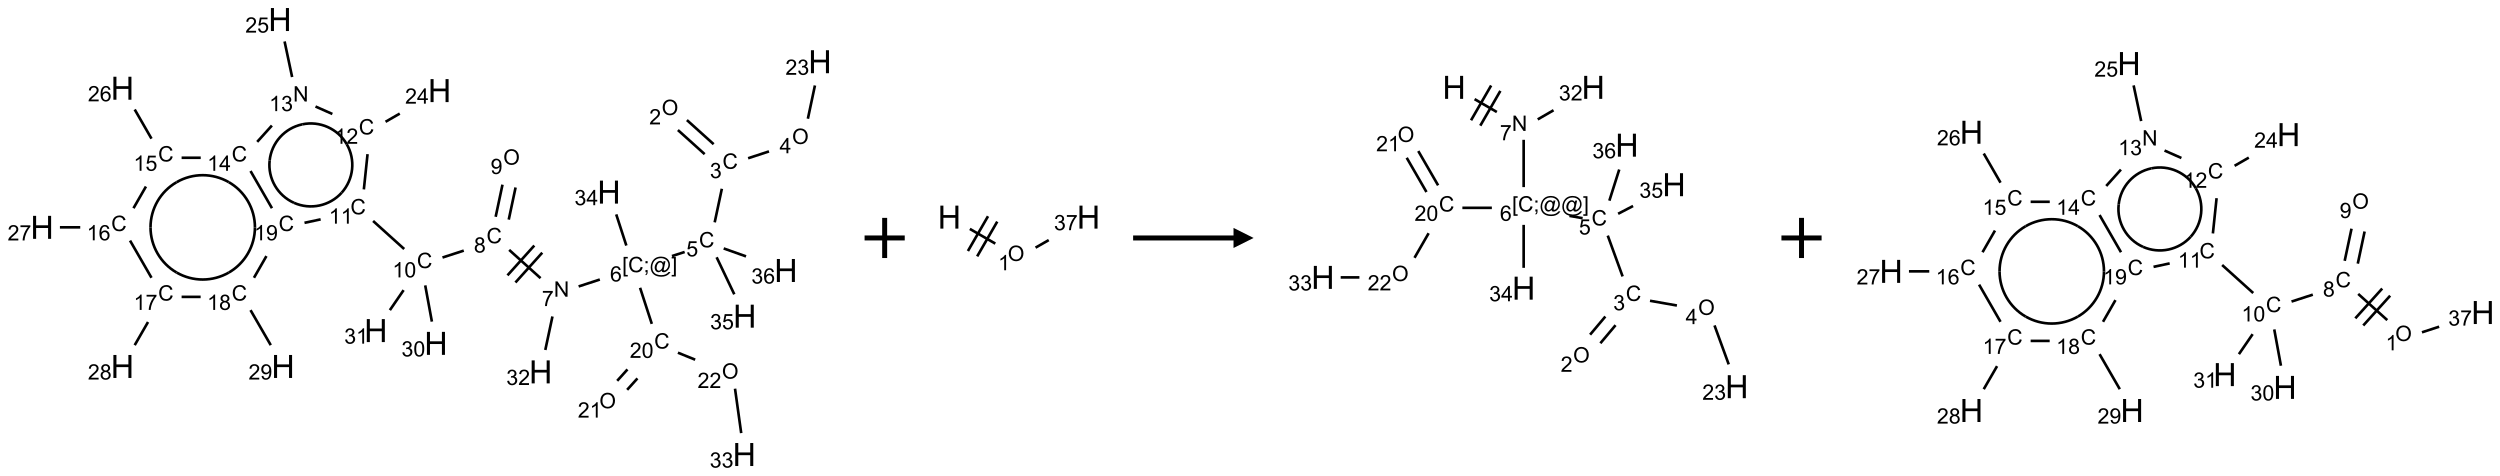 <?xml version="1.0" encoding="UTF-8"?>
<svg xmlns="http://www.w3.org/2000/svg" xmlns:xlink="http://www.w3.org/1999/xlink" width="1245" height="237" viewBox="0 0 1245 237">
<defs>
<g>
<g id="glyph-0-0">
<path d="M 1.332 0 L 1.332 -6.668 L 6.668 -6.668 L 6.668 0 Z M 1.5 -0.168 L 6.5 -0.168 L 6.5 -6.5 L 1.5 -6.5 Z M 1.5 -0.168 "/>
</g>
<g id="glyph-0-1">
<path d="M 0.516 -3.719 C 0.516 -4.984 0.855 -5.977 1.535 -6.695 C 2.215 -7.414 3.094 -7.77 4.172 -7.77 C 4.875 -7.77 5.512 -7.602 6.078 -7.266 C 6.645 -6.93 7.074 -6.461 7.371 -5.855 C 7.668 -5.254 7.816 -4.57 7.816 -3.809 C 7.816 -3.035 7.66 -2.34 7.348 -1.73 C 7.035 -1.117 6.594 -0.656 6.02 -0.34 C 5.449 -0.027 4.828 0.129 4.168 0.129 C 3.449 0.129 2.805 -0.043 2.238 -0.391 C 1.672 -0.738 1.246 -1.211 0.953 -1.812 C 0.66 -2.414 0.516 -3.047 0.516 -3.719 Z M 1.559 -3.703 C 1.559 -2.781 1.805 -2.059 2.301 -1.527 C 2.793 -1 3.414 -0.734 4.16 -0.734 C 4.922 -0.734 5.547 -1 6.039 -1.535 C 6.531 -2.07 6.777 -2.828 6.777 -3.812 C 6.777 -4.434 6.672 -4.977 6.461 -5.441 C 6.25 -5.902 5.945 -6.262 5.539 -6.52 C 5.133 -6.773 4.68 -6.902 4.176 -6.902 C 3.461 -6.902 2.848 -6.656 2.332 -6.164 C 1.816 -5.672 1.559 -4.852 1.559 -3.703 Z M 1.559 -3.703 "/>
</g>
<g id="glyph-0-2">
<path d="M 5.371 -0.902 L 5.371 0 L 0.324 0 C 0.316 -0.227 0.352 -0.441 0.434 -0.652 C 0.562 -0.996 0.766 -1.332 1.051 -1.668 C 1.332 -2 1.742 -2.387 2.277 -2.824 C 3.105 -3.504 3.668 -4.043 3.957 -4.441 C 4.25 -4.84 4.395 -5.215 4.395 -5.566 C 4.395 -5.938 4.262 -6.254 3.996 -6.508 C 3.73 -6.762 3.387 -6.891 2.957 -6.891 C 2.508 -6.891 2.145 -6.754 1.875 -6.484 C 1.605 -6.215 1.469 -5.84 1.465 -5.359 L 0.5 -5.457 C 0.566 -6.176 0.812 -6.727 1.246 -7.102 C 1.676 -7.477 2.254 -7.668 2.98 -7.668 C 3.711 -7.668 4.293 -7.465 4.719 -7.059 C 5.145 -6.652 5.359 -6.148 5.359 -5.547 C 5.359 -5.242 5.297 -4.941 5.172 -4.645 C 5.047 -4.352 4.84 -4.039 4.551 -3.715 C 4.262 -3.387 3.777 -2.938 3.105 -2.371 C 2.543 -1.898 2.18 -1.578 2.02 -1.41 C 1.859 -1.242 1.73 -1.07 1.625 -0.902 Z M 5.371 -0.902 "/>
</g>
<g id="glyph-0-3">
<path d="M 6.27 -2.676 L 7.281 -2.422 C 7.07 -1.594 6.688 -0.961 6.137 -0.523 C 5.586 -0.086 4.914 0.129 4.121 0.129 C 3.297 0.129 2.629 -0.039 2.113 -0.371 C 1.598 -0.707 1.203 -1.191 0.934 -1.828 C 0.664 -2.465 0.531 -3.145 0.531 -3.875 C 0.531 -4.672 0.684 -5.363 0.988 -5.957 C 1.293 -6.547 1.723 -6.996 2.285 -7.305 C 2.844 -7.613 3.461 -7.766 4.137 -7.766 C 4.898 -7.766 5.543 -7.57 6.062 -7.184 C 6.582 -6.793 6.945 -6.246 7.152 -5.543 L 6.156 -5.309 C 5.98 -5.863 5.723 -6.266 5.387 -6.52 C 5.051 -6.773 4.625 -6.902 4.113 -6.902 C 3.527 -6.902 3.039 -6.762 2.645 -6.48 C 2.25 -6.199 1.973 -5.82 1.812 -5.348 C 1.652 -4.871 1.574 -4.383 1.574 -3.879 C 1.574 -3.23 1.668 -2.664 1.855 -2.18 C 2.047 -1.695 2.34 -1.332 2.738 -1.094 C 3.137 -0.855 3.57 -0.734 4.035 -0.734 C 4.602 -0.734 5.082 -0.898 5.473 -1.223 C 5.867 -1.551 6.133 -2.035 6.27 -2.676 Z M 6.27 -2.676 "/>
</g>
<g id="glyph-0-4">
<path d="M 0.449 -2.016 L 1.387 -2.141 C 1.492 -1.609 1.676 -1.227 1.934 -0.992 C 2.191 -0.758 2.508 -0.641 2.879 -0.641 C 3.32 -0.641 3.695 -0.793 3.996 -1.098 C 4.301 -1.402 4.453 -1.781 4.453 -2.234 C 4.453 -2.664 4.312 -3.02 4.031 -3.301 C 3.75 -3.578 3.391 -3.719 2.957 -3.719 C 2.781 -3.719 2.562 -3.684 2.297 -3.613 L 2.402 -4.438 C 2.465 -4.43 2.516 -4.426 2.551 -4.426 C 2.949 -4.426 3.312 -4.531 3.629 -4.738 C 3.949 -4.949 4.109 -5.27 4.109 -5.703 C 4.109 -6.047 3.992 -6.332 3.762 -6.559 C 3.527 -6.785 3.227 -6.895 2.859 -6.895 C 2.496 -6.895 2.191 -6.781 1.949 -6.551 C 1.707 -6.324 1.547 -5.98 1.48 -5.52 L 0.543 -5.688 C 0.656 -6.316 0.918 -6.805 1.324 -7.148 C 1.73 -7.492 2.234 -7.668 2.84 -7.668 C 3.254 -7.668 3.641 -7.578 3.988 -7.398 C 4.34 -7.219 4.609 -6.977 4.793 -6.668 C 4.98 -6.359 5.074 -6.031 5.074 -5.684 C 5.074 -5.352 4.984 -5.051 4.809 -4.781 C 4.629 -4.512 4.367 -4.297 4.02 -4.137 C 4.473 -4.031 4.824 -3.816 5.074 -3.488 C 5.324 -3.16 5.449 -2.75 5.449 -2.254 C 5.449 -1.59 5.203 -1.023 4.719 -0.559 C 4.234 -0.098 3.617 0.137 2.875 0.137 C 2.203 0.137 1.648 -0.062 1.207 -0.465 C 0.762 -0.863 0.512 -1.379 0.449 -2.016 Z M 0.449 -2.016 "/>
</g>
<g id="glyph-0-5">
<path d="M 3.449 0 L 3.449 -1.828 L 0.137 -1.828 L 0.137 -2.688 L 3.621 -7.637 L 4.387 -7.637 L 4.387 -2.688 L 5.418 -2.688 L 5.418 -1.828 L 4.387 -1.828 L 4.387 0 Z M 3.449 -2.688 L 3.449 -6.129 L 1.059 -2.688 Z M 3.449 -2.688 "/>
</g>
<g id="glyph-0-6">
<path d="M 0.441 -2 L 1.426 -2.082 C 1.5 -1.605 1.668 -1.242 1.934 -1.004 C 2.199 -0.762 2.52 -0.641 2.895 -0.641 C 3.348 -0.641 3.73 -0.812 4.043 -1.152 C 4.355 -1.492 4.512 -1.941 4.512 -2.504 C 4.512 -3.039 4.359 -3.461 4.059 -3.77 C 3.758 -4.078 3.367 -4.234 2.879 -4.234 C 2.578 -4.234 2.305 -4.164 2.062 -4.027 C 1.82 -3.891 1.629 -3.715 1.488 -3.496 L 0.609 -3.609 L 1.348 -7.531 L 5.145 -7.531 L 5.145 -6.637 L 2.098 -6.637 L 1.688 -4.582 C 2.145 -4.902 2.625 -5.062 3.129 -5.062 C 3.797 -5.062 4.359 -4.832 4.816 -4.371 C 5.277 -3.91 5.504 -3.312 5.504 -2.59 C 5.504 -1.898 5.305 -1.301 4.902 -0.797 C 4.41 -0.18 3.742 0.129 2.895 0.129 C 2.199 0.129 1.633 -0.062 1.195 -0.453 C 0.758 -0.844 0.504 -1.359 0.441 -2 Z M 0.441 -2 "/>
</g>
<g id="glyph-0-7">
<path d="M 0.723 2.121 L 0.723 -7.637 L 2.793 -7.637 L 2.793 -6.859 L 1.66 -6.859 L 1.66 1.344 L 2.793 1.344 L 2.793 2.121 Z M 0.723 2.121 "/>
</g>
<g id="glyph-0-8">
<path d="M 0.949 -4.465 L 0.949 -5.531 L 2.016 -5.531 L 2.016 -4.465 Z M 0.949 0 L 0.949 -1.066 L 2.016 -1.066 L 2.016 0 C 2.016 0.391 1.945 0.711 1.809 0.949 C 1.668 1.191 1.449 1.379 1.145 1.512 L 0.887 1.109 C 1.082 1.023 1.23 0.895 1.324 0.727 C 1.418 0.559 1.469 0.316 1.48 0 Z M 0.949 0 "/>
</g>
<g id="glyph-0-9">
<path d="M 6.047 -0.848 C 5.82 -0.59 5.57 -0.379 5.289 -0.223 C 5.008 -0.062 4.73 0.016 4.449 0.016 C 4.141 0.016 3.84 -0.074 3.547 -0.254 C 3.254 -0.434 3.02 -0.715 2.836 -1.09 C 2.652 -1.465 2.562 -1.875 2.562 -2.324 C 2.562 -2.875 2.703 -3.43 2.988 -3.98 C 3.27 -4.535 3.621 -4.953 4.043 -5.23 C 4.461 -5.508 4.871 -5.645 5.266 -5.645 C 5.566 -5.645 5.855 -5.566 6.129 -5.41 C 6.402 -5.25 6.641 -5.012 6.84 -4.688 L 7.016 -5.496 L 7.949 -5.496 L 7.199 -2 C 7.094 -1.516 7.043 -1.246 7.043 -1.191 C 7.043 -1.098 7.078 -1.02 7.148 -0.949 C 7.219 -0.883 7.305 -0.848 7.406 -0.848 C 7.59 -0.848 7.832 -0.953 8.129 -1.168 C 8.527 -1.445 8.84 -1.816 9.07 -2.285 C 9.301 -2.75 9.418 -3.234 9.418 -3.73 C 9.418 -4.309 9.27 -4.852 8.973 -5.355 C 8.676 -5.859 8.23 -6.262 7.645 -6.562 C 7.055 -6.863 6.406 -7.016 5.691 -7.016 C 4.879 -7.016 4.137 -6.824 3.465 -6.445 C 2.793 -6.066 2.273 -5.52 1.902 -4.809 C 1.535 -4.098 1.348 -3.34 1.348 -2.527 C 1.348 -1.676 1.535 -0.941 1.902 -0.328 C 2.273 0.285 2.809 0.742 3.508 1.035 C 4.207 1.328 4.984 1.473 5.832 1.473 C 6.742 1.473 7.504 1.32 8.121 1.016 C 8.734 0.711 9.195 0.34 9.5 -0.098 L 10.441 -0.098 C 10.266 0.266 9.961 0.637 9.531 1.016 C 9.102 1.395 8.59 1.695 7.996 1.914 C 7.402 2.133 6.688 2.246 5.848 2.246 C 5.078 2.246 4.367 2.145 3.715 1.949 C 3.066 1.75 2.512 1.453 2.051 1.055 C 1.594 0.656 1.25 0.199 1.016 -0.316 C 0.723 -0.973 0.578 -1.684 0.578 -2.441 C 0.578 -3.289 0.75 -4.098 1.098 -4.863 C 1.523 -5.805 2.125 -6.527 2.902 -7.027 C 3.684 -7.527 4.629 -7.777 5.738 -7.777 C 6.602 -7.777 7.375 -7.602 8.059 -7.246 C 8.746 -6.895 9.285 -6.371 9.684 -5.672 C 10.02 -5.07 10.188 -4.418 10.188 -3.715 C 10.188 -2.707 9.832 -1.812 9.125 -1.031 C 8.492 -0.328 7.801 0.02 7.051 0.02 C 6.812 0.02 6.617 -0.016 6.473 -0.09 C 6.324 -0.16 6.215 -0.266 6.145 -0.402 C 6.102 -0.488 6.066 -0.637 6.047 -0.848 Z M 3.527 -2.262 C 3.527 -1.785 3.641 -1.414 3.863 -1.152 C 4.09 -0.887 4.348 -0.754 4.641 -0.754 C 4.836 -0.754 5.039 -0.812 5.254 -0.93 C 5.469 -1.047 5.676 -1.219 5.871 -1.449 C 6.066 -1.676 6.23 -1.969 6.355 -2.32 C 6.48 -2.672 6.543 -3.027 6.543 -3.379 C 6.543 -3.852 6.426 -4.219 6.191 -4.48 C 5.957 -4.738 5.672 -4.871 5.332 -4.871 C 5.109 -4.871 4.902 -4.812 4.707 -4.699 C 4.512 -4.586 4.32 -4.406 4.137 -4.156 C 3.953 -3.906 3.805 -3.602 3.691 -3.246 C 3.582 -2.887 3.527 -2.559 3.527 -2.262 Z M 3.527 -2.262 "/>
</g>
<g id="glyph-0-10">
<path d="M 2.27 2.121 L 0.203 2.121 L 0.203 1.344 L 1.332 1.344 L 1.332 -6.859 L 0.203 -6.859 L 0.203 -7.637 L 2.27 -7.637 Z M 2.27 2.121 "/>
</g>
<g id="glyph-0-11">
<path d="M 5.309 -5.766 L 4.375 -5.691 C 4.293 -6.059 4.172 -6.328 4.02 -6.496 C 3.766 -6.762 3.453 -6.895 3.082 -6.895 C 2.785 -6.895 2.523 -6.812 2.297 -6.645 C 2 -6.43 1.77 -6.117 1.598 -5.703 C 1.43 -5.289 1.34 -4.703 1.332 -3.938 C 1.559 -4.281 1.836 -4.535 2.16 -4.703 C 2.488 -4.871 2.828 -4.953 3.188 -4.953 C 3.812 -4.953 4.344 -4.723 4.785 -4.262 C 5.223 -3.801 5.441 -3.207 5.441 -2.48 C 5.441 -2 5.34 -1.555 5.133 -1.145 C 4.926 -0.73 4.641 -0.418 4.281 -0.199 C 3.922 0.02 3.512 0.129 3.051 0.129 C 2.27 0.129 1.633 -0.156 1.141 -0.73 C 0.648 -1.305 0.402 -2.254 0.402 -3.574 C 0.402 -5.051 0.672 -6.121 1.219 -6.793 C 1.695 -7.375 2.336 -7.668 3.141 -7.668 C 3.742 -7.668 4.234 -7.5 4.617 -7.16 C 5 -6.824 5.23 -6.359 5.309 -5.766 Z M 1.48 -2.473 C 1.48 -2.152 1.547 -1.844 1.684 -1.547 C 1.82 -1.25 2.016 -1.027 2.262 -0.871 C 2.508 -0.719 2.766 -0.641 3.035 -0.641 C 3.434 -0.641 3.773 -0.801 4.059 -1.121 C 4.344 -1.441 4.484 -1.875 4.484 -2.422 C 4.484 -2.949 4.344 -3.367 4.062 -3.668 C 3.781 -3.973 3.426 -4.125 3 -4.125 C 2.578 -4.125 2.219 -3.973 1.922 -3.668 C 1.625 -3.363 1.48 -2.969 1.48 -2.473 Z M 1.48 -2.473 "/>
</g>
<g id="glyph-0-12">
<path d="M 0.812 0 L 0.812 -7.637 L 1.848 -7.637 L 5.859 -1.641 L 5.859 -7.637 L 6.828 -7.637 L 6.828 0 L 5.793 0 L 1.781 -6 L 1.781 0 Z M 0.812 0 "/>
</g>
<g id="glyph-0-13">
<path d="M 0.504 -6.637 L 0.504 -7.535 L 5.449 -7.535 L 5.449 -6.809 C 4.961 -6.289 4.48 -5.602 4.004 -4.746 C 3.527 -3.887 3.156 -3.004 2.895 -2.098 C 2.707 -1.461 2.59 -0.762 2.535 0 L 1.574 0 C 1.582 -0.602 1.703 -1.328 1.926 -2.176 C 2.152 -3.027 2.477 -3.848 2.898 -4.637 C 3.32 -5.426 3.77 -6.094 4.246 -6.637 Z M 0.504 -6.637 "/>
</g>
<g id="glyph-0-14">
<path d="M 1.887 -4.141 C 1.496 -4.281 1.207 -4.484 1.02 -4.75 C 0.832 -5.016 0.738 -5.328 0.738 -5.699 C 0.738 -6.254 0.938 -6.719 1.34 -7.098 C 1.738 -7.477 2.27 -7.668 2.934 -7.668 C 3.598 -7.668 4.137 -7.473 4.543 -7.086 C 4.949 -6.699 5.152 -6.227 5.152 -5.672 C 5.152 -5.316 5.059 -5.008 4.871 -4.746 C 4.688 -4.484 4.406 -4.281 4.027 -4.141 C 4.496 -3.988 4.852 -3.742 5.098 -3.402 C 5.34 -3.062 5.465 -2.656 5.465 -2.184 C 5.465 -1.531 5.234 -0.98 4.77 -0.535 C 4.309 -0.09 3.703 0.129 2.949 0.129 C 2.195 0.129 1.586 -0.094 1.125 -0.539 C 0.664 -0.984 0.434 -1.543 0.434 -2.207 C 0.434 -2.703 0.559 -3.121 0.809 -3.457 C 1.062 -3.793 1.422 -4.02 1.887 -4.141 Z M 1.699 -5.73 C 1.699 -5.367 1.812 -5.074 2.047 -4.844 C 2.281 -4.613 2.582 -4.5 2.953 -4.5 C 3.312 -4.5 3.609 -4.613 3.84 -4.84 C 4.07 -5.066 4.188 -5.348 4.188 -5.676 C 4.188 -6.02 4.07 -6.309 3.832 -6.543 C 3.594 -6.777 3.297 -6.895 2.941 -6.895 C 2.586 -6.895 2.289 -6.781 2.051 -6.551 C 1.816 -6.324 1.699 -6.047 1.699 -5.73 Z M 1.395 -2.203 C 1.395 -1.938 1.461 -1.676 1.586 -1.426 C 1.711 -1.176 1.902 -0.984 2.152 -0.848 C 2.402 -0.711 2.672 -0.641 2.957 -0.641 C 3.406 -0.641 3.777 -0.785 4.066 -1.074 C 4.359 -1.363 4.504 -1.727 4.504 -2.172 C 4.504 -2.625 4.355 -2.996 4.055 -3.293 C 3.754 -3.586 3.379 -3.734 2.926 -3.734 C 2.484 -3.734 2.121 -3.59 1.832 -3.297 C 1.543 -3.004 1.395 -2.641 1.395 -2.203 Z M 1.395 -2.203 "/>
</g>
<g id="glyph-0-15">
<path d="M 0.582 -1.766 L 1.484 -1.848 C 1.562 -1.426 1.707 -1.117 1.922 -0.926 C 2.137 -0.734 2.414 -0.641 2.75 -0.641 C 3.039 -0.641 3.289 -0.707 3.508 -0.84 C 3.727 -0.973 3.902 -1.148 4.043 -1.367 C 4.18 -1.586 4.297 -1.887 4.391 -2.262 C 4.484 -2.637 4.531 -3.016 4.531 -3.406 C 4.531 -3.449 4.531 -3.512 4.527 -3.594 C 4.34 -3.297 4.082 -3.055 3.758 -2.867 C 3.434 -2.68 3.082 -2.59 2.703 -2.59 C 2.07 -2.59 1.535 -2.816 1.098 -3.277 C 0.66 -3.734 0.441 -4.34 0.441 -5.09 C 0.441 -5.863 0.672 -6.484 1.129 -6.957 C 1.586 -7.43 2.156 -7.668 2.844 -7.668 C 3.34 -7.668 3.793 -7.531 4.207 -7.266 C 4.617 -7 4.93 -6.617 5.145 -6.121 C 5.355 -5.629 5.465 -4.91 5.465 -3.973 C 5.465 -2.996 5.359 -2.223 5.145 -1.645 C 4.934 -1.066 4.617 -0.625 4.199 -0.324 C 3.781 -0.02 3.293 0.129 2.73 0.129 C 2.133 0.129 1.645 -0.035 1.266 -0.367 C 0.887 -0.699 0.66 -1.164 0.582 -1.766 Z M 4.422 -5.137 C 4.422 -5.676 4.277 -6.102 3.992 -6.418 C 3.707 -6.734 3.359 -6.891 2.957 -6.891 C 2.543 -6.891 2.18 -6.719 1.871 -6.379 C 1.562 -6.039 1.406 -5.598 1.406 -5.059 C 1.406 -4.57 1.555 -4.176 1.848 -3.871 C 2.141 -3.566 2.5 -3.418 2.934 -3.418 C 3.367 -3.418 3.723 -3.57 4.004 -3.871 C 4.281 -4.176 4.422 -4.598 4.422 -5.137 Z M 4.422 -5.137 "/>
</g>
<g id="glyph-0-16">
<path d="M 3.973 0 L 3.035 0 L 3.035 -5.973 C 2.809 -5.758 2.516 -5.543 2.148 -5.328 C 1.781 -5.113 1.453 -4.953 1.16 -4.844 L 1.16 -5.75 C 1.684 -5.996 2.145 -6.297 2.535 -6.645 C 2.93 -6.996 3.207 -7.336 3.371 -7.668 L 3.973 -7.668 Z M 3.973 0 "/>
</g>
<g id="glyph-0-17">
<path d="M 0.441 -3.766 C 0.441 -4.668 0.535 -5.395 0.723 -5.945 C 0.906 -6.496 1.184 -6.922 1.551 -7.219 C 1.918 -7.516 2.375 -7.668 2.934 -7.668 C 3.344 -7.668 3.703 -7.586 4.012 -7.418 C 4.32 -7.254 4.574 -7.016 4.777 -6.707 C 4.977 -6.395 5.137 -6.016 5.25 -5.57 C 5.363 -5.125 5.422 -4.523 5.422 -3.766 C 5.422 -2.871 5.328 -2.148 5.145 -1.598 C 4.961 -1.047 4.688 -0.621 4.32 -0.32 C 3.953 -0.02 3.492 0.129 2.934 0.129 C 2.195 0.129 1.617 -0.133 1.199 -0.66 C 0.695 -1.297 0.441 -2.332 0.441 -3.766 Z M 1.406 -3.766 C 1.406 -2.512 1.555 -1.68 1.848 -1.262 C 2.141 -0.848 2.5 -0.641 2.934 -0.641 C 3.363 -0.641 3.727 -0.848 4.02 -1.266 C 4.312 -1.684 4.457 -2.516 4.457 -3.766 C 4.457 -5.023 4.312 -5.859 4.02 -6.27 C 3.727 -6.684 3.359 -6.891 2.922 -6.891 C 2.492 -6.891 2.148 -6.707 1.891 -6.344 C 1.566 -5.879 1.406 -5.02 1.406 -3.766 Z M 1.406 -3.766 "/>
</g>
<g id="glyph-1-0">
<path d="M 2 0 L 2 -10 L 10 -10 L 10 0 Z M 2.25 -0.25 L 9.75 -0.25 L 9.75 -9.75 L 2.25 -9.75 Z M 2.25 -0.25 "/>
</g>
<g id="glyph-1-1">
<path d="M 1.281 0 L 1.281 -11.453 L 2.797 -11.453 L 2.797 -6.75 L 8.75 -6.75 L 8.75 -11.453 L 10.266 -11.453 L 10.266 0 L 8.75 0 L 8.75 -5.398 L 2.797 -5.398 L 2.797 0 Z M 1.281 0 "/>
</g>
</g>
</defs>
<path fill="none" stroke-width="0.033" stroke-linecap="butt" stroke-linejoin="miter" stroke="rgb(0%, 0%, 0%)" stroke-opacity="1" stroke-miterlimit="10" d="M 7.916 1.376 L 8.249 1.676 " transform="matrix(40, 0, 0, 40, 20.959, 9.725)"/>
<path fill="none" stroke-width="0.033" stroke-linecap="butt" stroke-linejoin="miter" stroke="rgb(0%, 0%, 0%)" stroke-opacity="1" stroke-miterlimit="10" d="M 8.028 1.252 L 8.361 1.552 " transform="matrix(40, 0, 0, 40, 20.959, 9.725)"/>
<path fill="none" stroke-width="0.033" stroke-linecap="butt" stroke-linejoin="miter" stroke="rgb(0%, 0%, 0%)" stroke-opacity="1" stroke-miterlimit="10" d="M 8.79 1.727 L 9.05 1.642 " transform="matrix(40, 0, 0, 40, 20.959, 9.725)"/>
<path fill="none" stroke-width="0.033" stroke-linecap="butt" stroke-linejoin="miter" stroke="rgb(0%, 0%, 0%)" stroke-opacity="1" stroke-miterlimit="10" d="M 9.534 1.235 L 9.622 0.821 " transform="matrix(40, 0, 0, 40, 20.959, 9.725)"/>
<path fill="none" stroke-width="0.033" stroke-linecap="butt" stroke-linejoin="miter" stroke="rgb(0%, 0%, 0%)" stroke-opacity="1" stroke-miterlimit="10" d="M 8.463 2.107 L 8.374 2.525 " transform="matrix(40, 0, 0, 40, 20.959, 9.725)"/>
<path fill="none" stroke-width="0.033" stroke-linecap="butt" stroke-linejoin="miter" stroke="rgb(0%, 0%, 0%)" stroke-opacity="1" stroke-miterlimit="10" d="M 8 2.894 L 7.842 2.945 " transform="matrix(40, 0, 0, 40, 20.959, 9.725)"/>
<path fill="none" stroke-width="0.033" stroke-linecap="butt" stroke-linejoin="miter" stroke="rgb(0%, 0%, 0%)" stroke-opacity="1" stroke-miterlimit="10" d="M 6.944 3.237 L 6.68 3.323 " transform="matrix(40, 0, 0, 40, 20.959, 9.725)"/>
<path fill="none" stroke-width="0.033" stroke-linecap="butt" stroke-linejoin="miter" stroke="rgb(0%, 0%, 0%)" stroke-opacity="1" stroke-miterlimit="10" d="M 6.206 3.22 L 5.815 2.868 " transform="matrix(40, 0, 0, 40, 20.959, 9.725)"/>
<path fill="none" stroke-width="0.033" stroke-linecap="butt" stroke-linejoin="miter" stroke="rgb(0%, 0%, 0%)" stroke-opacity="1" stroke-miterlimit="10" d="M 6.128 2.814 L 5.794 3.185 " transform="matrix(40, 0, 0, 40, 20.959, 9.725)"/>
<path fill="none" stroke-width="0.033" stroke-linecap="butt" stroke-linejoin="miter" stroke="rgb(0%, 0%, 0%)" stroke-opacity="1" stroke-miterlimit="10" d="M 6.227 2.903 L 5.893 3.274 " transform="matrix(40, 0, 0, 40, 20.959, 9.725)"/>
<path fill="none" stroke-width="0.033" stroke-linecap="butt" stroke-linejoin="miter" stroke="rgb(0%, 0%, 0%)" stroke-opacity="1" stroke-miterlimit="10" d="M 5.81 2.491 L 5.895 2.091 " transform="matrix(40, 0, 0, 40, 20.959, 9.725)"/>
<path fill="none" stroke-width="0.033" stroke-linecap="butt" stroke-linejoin="miter" stroke="rgb(0%, 0%, 0%)" stroke-opacity="1" stroke-miterlimit="10" d="M 5.647 2.456 L 5.732 2.056 " transform="matrix(40, 0, 0, 40, 20.959, 9.725)"/>
<path fill="none" stroke-width="0.033" stroke-linecap="butt" stroke-linejoin="miter" stroke="rgb(0%, 0%, 0%)" stroke-opacity="1" stroke-miterlimit="10" d="M 5.25 2.877 L 4.985 2.963 " transform="matrix(40, 0, 0, 40, 20.959, 9.725)"/>
<path fill="none" stroke-width="0.033" stroke-linecap="butt" stroke-linejoin="miter" stroke="rgb(0%, 0%, 0%)" stroke-opacity="1" stroke-miterlimit="10" d="M 4.508 2.857 L 4.121 2.508 " transform="matrix(40, 0, 0, 40, 20.959, 9.725)"/>
<path fill="none" stroke-width="0.033" stroke-linecap="butt" stroke-linejoin="miter" stroke="rgb(0%, 0%, 0%)" stroke-opacity="1" stroke-miterlimit="10" d="M 4.006 2.115 L 4.052 1.676 " transform="matrix(40, 0, 0, 40, 20.959, 9.725)"/>
<path fill="none" stroke-width="0.033" stroke-linecap="butt" stroke-linejoin="miter" stroke="rgb(0%, 0%, 0%)" stroke-opacity="1" stroke-miterlimit="10" d="M 4.276 1.273 L 4.453 1.171 " transform="matrix(40, 0, 0, 40, 20.959, 9.725)"/>
<path fill="none" stroke-width="0.033" stroke-linecap="butt" stroke-linejoin="miter" stroke="rgb(0%, 0%, 0%)" stroke-opacity="1" stroke-miterlimit="10" d="M 3.614 1.176 L 3.404 1.083 " transform="matrix(40, 0, 0, 40, 20.959, 9.725)"/>
<path fill="none" stroke-width="0.033" stroke-linecap="butt" stroke-linejoin="miter" stroke="rgb(0%, 0%, 0%)" stroke-opacity="1" stroke-miterlimit="10" d="M 3.113 0.716 L 3.019 0.273 " transform="matrix(40, 0, 0, 40, 20.959, 9.725)"/>
<path fill="none" stroke-width="0.033" stroke-linecap="butt" stroke-linejoin="miter" stroke="rgb(0%, 0%, 0%)" stroke-opacity="1" stroke-miterlimit="10" d="M 2.861 1.32 L 2.678 1.523 " transform="matrix(40, 0, 0, 40, 20.959, 9.725)"/>
<path fill="none" stroke-width="0.033" stroke-linecap="butt" stroke-linejoin="miter" stroke="rgb(0%, 0%, 0%)" stroke-opacity="1" stroke-miterlimit="10" d="M 1.975 1.721 L 1.737 1.721 " transform="matrix(40, 0, 0, 40, 20.959, 9.725)"/>
<path fill="none" stroke-width="0.033" stroke-linecap="butt" stroke-linejoin="miter" stroke="rgb(0%, 0%, 0%)" stroke-opacity="1" stroke-miterlimit="10" d="M 1.362 1.483 L 1.153 1.12 " transform="matrix(40, 0, 0, 40, 20.959, 9.725)"/>
<path fill="none" stroke-width="0.033" stroke-linecap="butt" stroke-linejoin="miter" stroke="rgb(0%, 0%, 0%)" stroke-opacity="1" stroke-miterlimit="10" d="M 1.293 2.079 L 1.138 2.349 " transform="matrix(40, 0, 0, 40, 20.959, 9.725)"/>
<path fill="none" stroke-width="0.033" stroke-linecap="butt" stroke-linejoin="miter" stroke="rgb(0%, 0%, 0%)" stroke-opacity="1" stroke-miterlimit="10" d="M 0.475 2.587 L 0.222 2.587 " transform="matrix(40, 0, 0, 40, 20.959, 9.725)"/>
<path fill="none" stroke-width="0.033" stroke-linecap="butt" stroke-linejoin="miter" stroke="rgb(0%, 0%, 0%)" stroke-opacity="1" stroke-miterlimit="10" d="M 1.095 2.752 L 1.362 3.215 " transform="matrix(40, 0, 0, 40, 20.959, 9.725)"/>
<path fill="none" stroke-width="0.033" stroke-linecap="butt" stroke-linejoin="miter" stroke="rgb(0%, 0%, 0%)" stroke-opacity="1" stroke-miterlimit="10" d="M 1.319 3.766 L 1.153 4.054 " transform="matrix(40, 0, 0, 40, 20.959, 9.725)"/>
<path fill="none" stroke-width="0.033" stroke-linecap="butt" stroke-linejoin="miter" stroke="rgb(0%, 0%, 0%)" stroke-opacity="1" stroke-miterlimit="10" d="M 1.737 3.453 L 1.974 3.453 " transform="matrix(40, 0, 0, 40, 20.959, 9.725)"/>
<path fill="none" stroke-width="0.033" stroke-linecap="butt" stroke-linejoin="miter" stroke="rgb(0%, 0%, 0%)" stroke-opacity="1" stroke-miterlimit="10" d="M 2.595 3.618 L 2.847 4.054 " transform="matrix(40, 0, 0, 40, 20.959, 9.725)"/>
<path fill="none" stroke-width="0.033" stroke-linecap="butt" stroke-linejoin="miter" stroke="rgb(0%, 0%, 0%)" stroke-opacity="1" stroke-miterlimit="10" d="M 2.638 3.215 L 2.793 2.945 " transform="matrix(40, 0, 0, 40, 20.959, 9.725)"/>
<path fill="none" stroke-width="0.033" stroke-linecap="butt" stroke-linejoin="miter" stroke="rgb(0%, 0%, 0%)" stroke-opacity="1" stroke-miterlimit="10" d="M 3.267 2.531 L 3.468 2.488 " transform="matrix(40, 0, 0, 40, 20.959, 9.725)"/>
<path fill="none" stroke-width="0.033" stroke-linecap="butt" stroke-linejoin="miter" stroke="rgb(0%, 0%, 0%)" stroke-opacity="1" stroke-miterlimit="10" d="M 2.862 2.349 L 2.595 1.886 " transform="matrix(40, 0, 0, 40, 20.959, 9.725)"/>
<path fill="none" stroke-width="0.033" stroke-linecap="butt" stroke-linejoin="miter" stroke="rgb(0%, 0%, 0%)" stroke-opacity="1" stroke-miterlimit="10" d="M 4.77 3.31 L 4.853 3.761 " transform="matrix(40, 0, 0, 40, 20.959, 9.725)"/>
<path fill="none" stroke-width="0.033" stroke-linecap="butt" stroke-linejoin="miter" stroke="rgb(0%, 0%, 0%)" stroke-opacity="1" stroke-miterlimit="10" d="M 4.501 3.369 L 4.33 3.618 " transform="matrix(40, 0, 0, 40, 20.959, 9.725)"/>
<path fill="none" stroke-width="0.033" stroke-linecap="butt" stroke-linejoin="miter" stroke="rgb(0%, 0%, 0%)" stroke-opacity="1" stroke-miterlimit="10" d="M 6.354 3.697 L 6.265 4.114 " transform="matrix(40, 0, 0, 40, 20.959, 9.725)"/>
<path fill="none" stroke-width="0.033" stroke-linecap="butt" stroke-linejoin="miter" stroke="rgb(0%, 0%, 0%)" stroke-opacity="1" stroke-miterlimit="10" d="M 7.445 3.34 L 7.591 3.789 " transform="matrix(40, 0, 0, 40, 20.959, 9.725)"/>
<path fill="none" stroke-width="0.033" stroke-linecap="butt" stroke-linejoin="miter" stroke="rgb(0%, 0%, 0%)" stroke-opacity="1" stroke-miterlimit="10" d="M 7.288 4.356 L 7.16 4.498 " transform="matrix(40, 0, 0, 40, 20.959, 9.725)"/>
<path fill="none" stroke-width="0.033" stroke-linecap="butt" stroke-linejoin="miter" stroke="rgb(0%, 0%, 0%)" stroke-opacity="1" stroke-miterlimit="10" d="M 7.412 4.468 L 7.284 4.61 " transform="matrix(40, 0, 0, 40, 20.959, 9.725)"/>
<path fill="none" stroke-width="0.033" stroke-linecap="butt" stroke-linejoin="miter" stroke="rgb(0%, 0%, 0%)" stroke-opacity="1" stroke-miterlimit="10" d="M 7.916 4.148 L 8.131 4.235 " transform="matrix(40, 0, 0, 40, 20.959, 9.725)"/>
<path fill="none" stroke-width="0.033" stroke-linecap="butt" stroke-linejoin="miter" stroke="rgb(0%, 0%, 0%)" stroke-opacity="1" stroke-miterlimit="10" d="M 8.627 4.596 L 8.704 5.149 " transform="matrix(40, 0, 0, 40, 20.959, 9.725)"/>
<path fill="none" stroke-width="0.033" stroke-linecap="butt" stroke-linejoin="miter" stroke="rgb(0%, 0%, 0%)" stroke-opacity="1" stroke-miterlimit="10" d="M 7.274 2.814 L 7.148 2.426 " transform="matrix(40, 0, 0, 40, 20.959, 9.725)"/>
<path fill="none" stroke-width="0.033" stroke-linecap="butt" stroke-linejoin="miter" stroke="rgb(0%, 0%, 0%)" stroke-opacity="1" stroke-miterlimit="10" d="M 8.398 2.96 L 8.618 3.421 " transform="matrix(40, 0, 0, 40, 20.959, 9.725)"/>
<path fill="none" stroke-width="0.033" stroke-linecap="butt" stroke-linejoin="miter" stroke="rgb(0%, 0%, 0%)" stroke-opacity="1" stroke-miterlimit="10" d="M 8.486 2.85 L 8.764 2.949 " transform="matrix(40, 0, 0, 40, 20.959, 9.725)"/>
<path fill="none" stroke-width="0.033" stroke-linecap="butt" stroke-linejoin="miter" stroke="rgb(0%, 0%, 0%)" stroke-opacity="1" stroke-miterlimit="10" d="M 3.793 1.552 C 3.905 1.746 3.879 1.989 3.73 2.156 " transform="matrix(40, 0, 0, 40, 20.959, 9.725)"/>
<path fill="none" stroke-width="0.033" stroke-linecap="butt" stroke-linejoin="miter" stroke="rgb(0%, 0%, 0%)" stroke-opacity="1" stroke-miterlimit="10" d="M 3.239 1.305 C 3.457 1.259 3.681 1.358 3.793 1.552 " transform="matrix(40, 0, 0, 40, 20.959, 9.725)"/>
<path fill="none" stroke-width="0.033" stroke-linecap="butt" stroke-linejoin="miter" stroke="rgb(0%, 0%, 0%)" stroke-opacity="1" stroke-miterlimit="10" d="M 2.833 1.756 C 2.856 1.534 3.02 1.352 3.239 1.305 " transform="matrix(40, 0, 0, 40, 20.959, 9.725)"/>
<path fill="none" stroke-width="0.033" stroke-linecap="butt" stroke-linejoin="miter" stroke="rgb(0%, 0%, 0%)" stroke-opacity="1" stroke-miterlimit="10" d="M 3.136 2.282 C 2.932 2.191 2.809 1.979 2.833 1.756 " transform="matrix(40, 0, 0, 40, 20.959, 9.725)"/>
<path fill="none" stroke-width="0.033" stroke-linecap="butt" stroke-linejoin="miter" stroke="rgb(0%, 0%, 0%)" stroke-opacity="1" stroke-miterlimit="10" d="M 3.73 2.156 C 3.58 2.322 3.34 2.373 3.136 2.282 " transform="matrix(40, 0, 0, 40, 20.959, 9.725)"/>
<path fill="none" stroke-width="0.033" stroke-linecap="butt" stroke-linejoin="miter" stroke="rgb(0%, 0%, 0%)" stroke-opacity="1" stroke-miterlimit="10" d="M 1.675 2.025 C 1.876 1.909 2.124 1.909 2.325 2.025 " transform="matrix(40, 0, 0, 40, 20.959, 9.725)"/>
<path fill="none" stroke-width="0.033" stroke-linecap="butt" stroke-linejoin="miter" stroke="rgb(0%, 0%, 0%)" stroke-opacity="1" stroke-miterlimit="10" d="M 1.35 2.587 C 1.35 2.355 1.474 2.141 1.675 2.025 " transform="matrix(40, 0, 0, 40, 20.959, 9.725)"/>
<path fill="none" stroke-width="0.033" stroke-linecap="butt" stroke-linejoin="miter" stroke="rgb(0%, 0%, 0%)" stroke-opacity="1" stroke-miterlimit="10" d="M 1.675 3.15 C 1.474 3.034 1.35 2.819 1.35 2.587 " transform="matrix(40, 0, 0, 40, 20.959, 9.725)"/>
<path fill="none" stroke-width="0.033" stroke-linecap="butt" stroke-linejoin="miter" stroke="rgb(0%, 0%, 0%)" stroke-opacity="1" stroke-miterlimit="10" d="M 2.325 3.15 C 2.124 3.266 1.876 3.266 1.675 3.15 " transform="matrix(40, 0, 0, 40, 20.959, 9.725)"/>
<path fill="none" stroke-width="0.033" stroke-linecap="butt" stroke-linejoin="miter" stroke="rgb(0%, 0%, 0%)" stroke-opacity="1" stroke-miterlimit="10" d="M 2.65 2.587 C 2.65 2.819 2.526 3.034 2.325 3.15 " transform="matrix(40, 0, 0, 40, 20.959, 9.725)"/>
<path fill="none" stroke-width="0.033" stroke-linecap="butt" stroke-linejoin="miter" stroke="rgb(0%, 0%, 0%)" stroke-opacity="1" stroke-miterlimit="10" d="M 2.325 2.025 C 2.526 2.141 2.65 2.355 2.65 2.587 " transform="matrix(40, 0, 0, 40, 20.959, 9.725)"/>
<g fill="rgb(0%, 0%, 0%)" fill-opacity="1">
<use xlink:href="#glyph-0-1" x="329.5" y="57.309"/>
</g>
<g fill="rgb(0%, 0%, 0%)" fill-opacity="1">
<use xlink:href="#glyph-0-2" x="323.312" y="61.938"/>
</g>
<g fill="rgb(0%, 0%, 0%)" fill-opacity="1">
<use xlink:href="#glyph-0-3" x="359.762" y="84.066"/>
</g>
<g fill="rgb(0%, 0%, 0%)" fill-opacity="1">
<use xlink:href="#glyph-0-4" x="353.512" y="88.703"/>
</g>
<g fill="rgb(0%, 0%, 0%)" fill-opacity="1">
<use xlink:href="#glyph-0-1" x="394.445" y="71.711"/>
</g>
<g fill="rgb(0%, 0%, 0%)" fill-opacity="1">
<use xlink:href="#glyph-0-5" x="388.211" y="76.312"/>
</g>
<g fill="rgb(0%, 0%, 0%)" fill-opacity="1">
<use xlink:href="#glyph-1-1" x="402.566" y="36.465"/>
</g>
<g fill="rgb(0%, 0%, 0%)" fill-opacity="1">
<use xlink:href="#glyph-0-2" x="391.133" y="37.258"/>
<use xlink:href="#glyph-0-4" x="397.065" y="37.258"/>
</g>
<g fill="rgb(0%, 0%, 0%)" fill-opacity="1">
<use xlink:href="#glyph-0-3" x="348.07" y="123.195"/>
</g>
<g fill="rgb(0%, 0%, 0%)" fill-opacity="1">
<use xlink:href="#glyph-0-6" x="341.762" y="127.695"/>
</g>
<g fill="rgb(0%, 0%, 0%)" fill-opacity="1">
<use xlink:href="#glyph-0-7" x="309.832" y="135.562"/>
<use xlink:href="#glyph-0-3" x="312.796" y="135.562"/>
<use xlink:href="#glyph-0-8" x="320.499" y="135.562"/>
<use xlink:href="#glyph-0-9" x="323.462" y="135.562"/>
<use xlink:href="#glyph-0-10" x="334.29" y="135.562"/>
</g>
<g fill="rgb(0%, 0%, 0%)" fill-opacity="1">
<use xlink:href="#glyph-0-11" x="303.781" y="140.191"/>
</g>
<g fill="rgb(0%, 0%, 0%)" fill-opacity="1">
<use xlink:href="#glyph-0-12" x="275.812" y="147.781"/>
</g>
<g fill="rgb(0%, 0%, 0%)" fill-opacity="1">
<use xlink:href="#glyph-0-13" x="269.844" y="152.422"/>
</g>
<g fill="rgb(0%, 0%, 0%)" fill-opacity="1">
<use xlink:href="#glyph-0-3" x="242.262" y="121.148"/>
</g>
<g fill="rgb(0%, 0%, 0%)" fill-opacity="1">
<use xlink:href="#glyph-0-14" x="235.992" y="125.785"/>
</g>
<g fill="rgb(0%, 0%, 0%)" fill-opacity="1">
<use xlink:href="#glyph-0-1" x="250.594" y="82.027"/>
</g>
<g fill="rgb(0%, 0%, 0%)" fill-opacity="1">
<use xlink:href="#glyph-0-15" x="244.309" y="86.66"/>
</g>
<g fill="rgb(0%, 0%, 0%)" fill-opacity="1">
<use xlink:href="#glyph-0-3" x="207.594" y="133.512"/>
</g>
<g fill="rgb(0%, 0%, 0%)" fill-opacity="1">
<use xlink:href="#glyph-0-16" x="195.434" y="138.148"/>
<use xlink:href="#glyph-0-17" x="201.366" y="138.148"/>
</g>
<g fill="rgb(0%, 0%, 0%)" fill-opacity="1">
<use xlink:href="#glyph-0-3" x="174.492" y="106.746"/>
</g>
<g fill="rgb(0%, 0%, 0%)" fill-opacity="1">
<use xlink:href="#glyph-0-16" x="163.781" y="111.383"/>
<use xlink:href="#glyph-0-16" x="169.714" y="111.383"/>
</g>
<g fill="rgb(0%, 0%, 0%)" fill-opacity="1">
<use xlink:href="#glyph-0-3" x="178.672" y="66.965"/>
</g>
<g fill="rgb(0%, 0%, 0%)" fill-opacity="1">
<use xlink:href="#glyph-0-16" x="166.566" y="71.602"/>
<use xlink:href="#glyph-0-2" x="172.499" y="71.602"/>
</g>
<g fill="rgb(0%, 0%, 0%)" fill-opacity="1">
<use xlink:href="#glyph-1-1" x="213.133" y="50.848"/>
</g>
<g fill="rgb(0%, 0%, 0%)" fill-opacity="1">
<use xlink:href="#glyph-0-2" x="201.734" y="51.641"/>
<use xlink:href="#glyph-0-5" x="207.667" y="51.641"/>
</g>
<g fill="rgb(0%, 0%, 0%)" fill-opacity="1">
<use xlink:href="#glyph-0-12" x="145.961" y="50.562"/>
</g>
<g fill="rgb(0%, 0%, 0%)" fill-opacity="1">
<use xlink:href="#glyph-0-16" x="134.055" y="55.332"/>
<use xlink:href="#glyph-0-4" x="139.987" y="55.332"/>
</g>
<g fill="rgb(0%, 0%, 0%)" fill-opacity="1">
<use xlink:href="#glyph-1-1" x="133.637" y="15.453"/>
</g>
<g fill="rgb(0%, 0%, 0%)" fill-opacity="1">
<use xlink:href="#glyph-0-2" x="122.145" y="16.246"/>
<use xlink:href="#glyph-0-6" x="128.077" y="16.246"/>
</g>
<g fill="rgb(0%, 0%, 0%)" fill-opacity="1">
<use xlink:href="#glyph-0-3" x="115.367" y="80.422"/>
</g>
<g fill="rgb(0%, 0%, 0%)" fill-opacity="1">
<use xlink:href="#glyph-0-16" x="103.211" y="85.059"/>
<use xlink:href="#glyph-0-5" x="109.143" y="85.059"/>
</g>
<g fill="rgb(0%, 0%, 0%)" fill-opacity="1">
<use xlink:href="#glyph-0-3" x="78.742" y="80.422"/>
</g>
<g fill="rgb(0%, 0%, 0%)" fill-opacity="1">
<use xlink:href="#glyph-0-16" x="66.5" y="85.059"/>
<use xlink:href="#glyph-0-6" x="72.432" y="85.059"/>
</g>
<g fill="rgb(0%, 0%, 0%)" fill-opacity="1">
<use xlink:href="#glyph-1-1" x="55.188" y="49.664"/>
</g>
<g fill="rgb(0%, 0%, 0%)" fill-opacity="1">
<use xlink:href="#glyph-0-2" x="43.758" y="50.457"/>
<use xlink:href="#glyph-0-11" x="49.69" y="50.457"/>
</g>
<g fill="rgb(0%, 0%, 0%)" fill-opacity="1">
<use xlink:href="#glyph-0-3" x="55.367" y="115.062"/>
</g>
<g fill="rgb(0%, 0%, 0%)" fill-opacity="1">
<use xlink:href="#glyph-0-16" x="43.188" y="119.699"/>
<use xlink:href="#glyph-0-11" x="49.12" y="119.699"/>
</g>
<g fill="rgb(0%, 0%, 0%)" fill-opacity="1">
<use xlink:href="#glyph-1-1" x="15.188" y="118.945"/>
</g>
<g fill="rgb(0%, 0%, 0%)" fill-opacity="1">
<use xlink:href="#glyph-0-2" x="3.754" y="119.738"/>
<use xlink:href="#glyph-0-13" x="9.686" y="119.738"/>
</g>
<g fill="rgb(0%, 0%, 0%)" fill-opacity="1">
<use xlink:href="#glyph-0-3" x="78.742" y="149.703"/>
</g>
<g fill="rgb(0%, 0%, 0%)" fill-opacity="1">
<use xlink:href="#glyph-0-16" x="66.555" y="154.34"/>
<use xlink:href="#glyph-0-13" x="72.487" y="154.34"/>
</g>
<g fill="rgb(0%, 0%, 0%)" fill-opacity="1">
<use xlink:href="#glyph-1-1" x="55.188" y="188.227"/>
</g>
<g fill="rgb(0%, 0%, 0%)" fill-opacity="1">
<use xlink:href="#glyph-0-2" x="43.738" y="189.02"/>
<use xlink:href="#glyph-0-14" x="49.671" y="189.02"/>
</g>
<g fill="rgb(0%, 0%, 0%)" fill-opacity="1">
<use xlink:href="#glyph-0-3" x="115.367" y="149.703"/>
</g>
<g fill="rgb(0%, 0%, 0%)" fill-opacity="1">
<use xlink:href="#glyph-0-16" x="103.164" y="154.34"/>
<use xlink:href="#glyph-0-14" x="109.096" y="154.34"/>
</g>
<g fill="rgb(0%, 0%, 0%)" fill-opacity="1">
<use xlink:href="#glyph-1-1" x="135.188" y="188.227"/>
</g>
<g fill="rgb(0%, 0%, 0%)" fill-opacity="1">
<use xlink:href="#glyph-0-2" x="123.738" y="189.02"/>
<use xlink:href="#glyph-0-15" x="129.671" y="189.02"/>
</g>
<g fill="rgb(0%, 0%, 0%)" fill-opacity="1">
<use xlink:href="#glyph-0-3" x="138.742" y="115.062"/>
</g>
<g fill="rgb(0%, 0%, 0%)" fill-opacity="1">
<use xlink:href="#glyph-0-16" x="126.539" y="119.699"/>
<use xlink:href="#glyph-0-15" x="132.471" y="119.699"/>
</g>
<g fill="rgb(0%, 0%, 0%)" fill-opacity="1">
<use xlink:href="#glyph-1-1" x="211.328" y="176.723"/>
</g>
<g fill="rgb(0%, 0%, 0%)" fill-opacity="1">
<use xlink:href="#glyph-0-4" x="199.922" y="177.516"/>
<use xlink:href="#glyph-0-17" x="205.854" y="177.516"/>
</g>
<g fill="rgb(0%, 0%, 0%)" fill-opacity="1">
<use xlink:href="#glyph-1-1" x="181.383" y="170.359"/>
</g>
<g fill="rgb(0%, 0%, 0%)" fill-opacity="1">
<use xlink:href="#glyph-0-4" x="171.422" y="171.152"/>
<use xlink:href="#glyph-0-16" x="177.354" y="171.152"/>
</g>
<g fill="rgb(0%, 0%, 0%)" fill-opacity="1">
<use xlink:href="#glyph-1-1" x="263.488" y="190.926"/>
</g>
<g fill="rgb(0%, 0%, 0%)" fill-opacity="1">
<use xlink:href="#glyph-0-4" x="252.133" y="191.715"/>
<use xlink:href="#glyph-0-2" x="258.065" y="191.715"/>
</g>
<g fill="rgb(0%, 0%, 0%)" fill-opacity="1">
<use xlink:href="#glyph-0-3" x="325.766" y="173.598"/>
</g>
<g fill="rgb(0%, 0%, 0%)" fill-opacity="1">
<use xlink:href="#glyph-0-2" x="313.609" y="178.234"/>
<use xlink:href="#glyph-0-17" x="319.542" y="178.234"/>
</g>
<g fill="rgb(0%, 0%, 0%)" fill-opacity="1">
<use xlink:href="#glyph-0-1" x="298.461" y="203.328"/>
</g>
<g fill="rgb(0%, 0%, 0%)" fill-opacity="1">
<use xlink:href="#glyph-0-2" x="287.738" y="207.957"/>
<use xlink:href="#glyph-0-16" x="293.671" y="207.957"/>
</g>
<g fill="rgb(0%, 0%, 0%)" fill-opacity="1">
<use xlink:href="#glyph-0-1" x="359.492" y="188.586"/>
</g>
<g fill="rgb(0%, 0%, 0%)" fill-opacity="1">
<use xlink:href="#glyph-0-2" x="347.371" y="193.219"/>
<use xlink:href="#glyph-0-2" x="353.303" y="193.219"/>
</g>
<g fill="rgb(0%, 0%, 0%)" fill-opacity="1">
<use xlink:href="#glyph-1-1" x="364.863" y="232.074"/>
</g>
<g fill="rgb(0%, 0%, 0%)" fill-opacity="1">
<use xlink:href="#glyph-0-4" x="353.43" y="232.867"/>
<use xlink:href="#glyph-0-4" x="359.362" y="232.867"/>
</g>
<g fill="rgb(0%, 0%, 0%)" fill-opacity="1">
<use xlink:href="#glyph-1-1" x="297.488" y="101.395"/>
</g>
<g fill="rgb(0%, 0%, 0%)" fill-opacity="1">
<use xlink:href="#glyph-0-4" x="286.086" y="102.188"/>
<use xlink:href="#glyph-0-5" x="292.018" y="102.188"/>
</g>
<g fill="rgb(0%, 0%, 0%)" fill-opacity="1">
<use xlink:href="#glyph-1-1" x="365.113" y="163.18"/>
</g>
<g fill="rgb(0%, 0%, 0%)" fill-opacity="1">
<use xlink:href="#glyph-0-4" x="353.621" y="163.973"/>
<use xlink:href="#glyph-0-6" x="359.553" y="163.973"/>
</g>
<g fill="rgb(0%, 0%, 0%)" fill-opacity="1">
<use xlink:href="#glyph-1-1" x="385.598" y="140.43"/>
</g>
<g fill="rgb(0%, 0%, 0%)" fill-opacity="1">
<use xlink:href="#glyph-0-4" x="374.168" y="141.223"/>
<use xlink:href="#glyph-0-11" x="380.1" y="141.223"/>
</g>
<path fill="none" stroke-width="0.062" stroke-linecap="butt" stroke-linejoin="miter" stroke="rgb(0%, 0%, 0%)" stroke-opacity="1" stroke-miterlimit="10" d="M -0 0 L 0.5 0 M 0.25 -0.25 L 0.25 0.25 " transform="matrix(40, 0, 0, 40, 430.561, 118.5)"/>
<path fill="none" stroke-width="0.033" stroke-linecap="butt" stroke-linejoin="miter" stroke="rgb(0%, 0%, 0%)" stroke-opacity="1" stroke-miterlimit="10" d="M 0.255 0.147 L 0.572 0.33 " transform="matrix(40, 0, 0, 40, 472.787, 108.123)"/>
<path fill="none" stroke-width="0.033" stroke-linecap="butt" stroke-linejoin="miter" stroke="rgb(0%, 0%, 0%)" stroke-opacity="1" stroke-miterlimit="10" d="M 0.346 0.489 L 0.596 0.056 " transform="matrix(40, 0, 0, 40, 472.787, 108.123)"/>
<path fill="none" stroke-width="0.033" stroke-linecap="butt" stroke-linejoin="miter" stroke="rgb(0%, 0%, 0%)" stroke-opacity="1" stroke-miterlimit="10" d="M 0.231 0.422 L 0.481 -0.011 " transform="matrix(40, 0, 0, 40, 472.787, 108.123)"/>
<path fill="none" stroke-width="0.033" stroke-linecap="butt" stroke-linejoin="miter" stroke="rgb(0%, 0%, 0%)" stroke-opacity="1" stroke-miterlimit="10" d="M 1.073 0.38 L 1.237 0.286 " transform="matrix(40, 0, 0, 40, 472.787, 108.123)"/>
<g fill="rgb(0%, 0%, 0%)" fill-opacity="1">
<use xlink:href="#glyph-1-1" x="467.016" y="113.852"/>
</g>
<g fill="rgb(0%, 0%, 0%)" fill-opacity="1">
<use xlink:href="#glyph-0-1" x="501.852" y="129.973"/>
</g>
<g fill="rgb(0%, 0%, 0%)" fill-opacity="1">
<use xlink:href="#glyph-0-16" x="497.059" y="134.605"/>
</g>
<g fill="rgb(0%, 0%, 0%)" fill-opacity="1">
<use xlink:href="#glyph-1-1" x="536.297" y="113.852"/>
</g>
<g fill="rgb(0%, 0%, 0%)" fill-opacity="1">
<use xlink:href="#glyph-0-4" x="524.863" y="114.645"/>
<use xlink:href="#glyph-0-13" x="530.796" y="114.645"/>
</g>
<path fill-rule="nonzero" fill="rgb(0%, 0%, 0%)" fill-opacity="1" d="M 564.293 119.75 L 614.293 119.75 L 614.293 123.5 L 624.293 118.5 L 614.293 113.5 L 614.293 117.25 L 564.293 117.25 "/>
<path fill="none" stroke-width="0.033" stroke-linecap="butt" stroke-linejoin="miter" stroke="rgb(0%, 0%, 0%)" stroke-opacity="1" stroke-miterlimit="10" d="M 1.889 0.147 L 2.166 0.307 " transform="matrix(40, 0, 0, 40, 658.783, 43.502)"/>
<path fill="none" stroke-width="0.033" stroke-linecap="butt" stroke-linejoin="miter" stroke="rgb(0%, 0%, 0%)" stroke-opacity="1" stroke-miterlimit="10" d="M 1.96 0.477 L 2.21 0.044 " transform="matrix(40, 0, 0, 40, 658.783, 43.502)"/>
<path fill="none" stroke-width="0.033" stroke-linecap="butt" stroke-linejoin="miter" stroke="rgb(0%, 0%, 0%)" stroke-opacity="1" stroke-miterlimit="10" d="M 1.845 0.41 L 2.095 -0.023 " transform="matrix(40, 0, 0, 40, 658.783, 43.502)"/>
<path fill="none" stroke-width="0.033" stroke-linecap="butt" stroke-linejoin="miter" stroke="rgb(0%, 0%, 0%)" stroke-opacity="1" stroke-miterlimit="10" d="M 2.5 0.653 L 2.5 1.242 " transform="matrix(40, 0, 0, 40, 658.783, 43.502)"/>
<path fill="none" stroke-width="0.033" stroke-linecap="butt" stroke-linejoin="miter" stroke="rgb(0%, 0%, 0%)" stroke-opacity="1" stroke-miterlimit="10" d="M 3.07 1.6 L 3.234 1.629 " transform="matrix(40, 0, 0, 40, 658.783, 43.502)"/>
<path fill="none" stroke-width="0.033" stroke-linecap="butt" stroke-linejoin="miter" stroke="rgb(0%, 0%, 0%)" stroke-opacity="1" stroke-miterlimit="10" d="M 3.547 1.846 L 3.732 2.354 " transform="matrix(40, 0, 0, 40, 658.783, 43.502)"/>
<path fill="none" stroke-width="0.033" stroke-linecap="butt" stroke-linejoin="miter" stroke="rgb(0%, 0%, 0%)" stroke-opacity="1" stroke-miterlimit="10" d="M 3.517 2.853 L 3.327 3.079 " transform="matrix(40, 0, 0, 40, 658.783, 43.502)"/>
<path fill="none" stroke-width="0.033" stroke-linecap="butt" stroke-linejoin="miter" stroke="rgb(0%, 0%, 0%)" stroke-opacity="1" stroke-miterlimit="10" d="M 3.644 2.961 L 3.455 3.186 " transform="matrix(40, 0, 0, 40, 658.783, 43.502)"/>
<path fill="none" stroke-width="0.033" stroke-linecap="butt" stroke-linejoin="miter" stroke="rgb(0%, 0%, 0%)" stroke-opacity="1" stroke-miterlimit="10" d="M 4.073 2.657 L 4.408 2.716 " transform="matrix(40, 0, 0, 40, 658.783, 43.502)"/>
<path fill="none" stroke-width="0.033" stroke-linecap="butt" stroke-linejoin="miter" stroke="rgb(0%, 0%, 0%)" stroke-opacity="1" stroke-miterlimit="10" d="M 4.876 2.964 L 5.053 3.449 " transform="matrix(40, 0, 0, 40, 658.783, 43.502)"/>
<path fill="none" stroke-width="0.033" stroke-linecap="butt" stroke-linejoin="miter" stroke="rgb(0%, 0%, 0%)" stroke-opacity="1" stroke-miterlimit="10" d="M 3.676 1.574 L 3.862 1.477 " transform="matrix(40, 0, 0, 40, 658.783, 43.502)"/>
<path fill="none" stroke-width="0.033" stroke-linecap="butt" stroke-linejoin="miter" stroke="rgb(0%, 0%, 0%)" stroke-opacity="1" stroke-miterlimit="10" d="M 3.567 1.411 L 3.69 1.023 " transform="matrix(40, 0, 0, 40, 658.783, 43.502)"/>
<path fill="none" stroke-width="0.033" stroke-linecap="butt" stroke-linejoin="miter" stroke="rgb(0%, 0%, 0%)" stroke-opacity="1" stroke-miterlimit="10" d="M 2.104 1.5 L 1.737 1.5 " transform="matrix(40, 0, 0, 40, 658.783, 43.502)"/>
<path fill="none" stroke-width="0.033" stroke-linecap="butt" stroke-linejoin="miter" stroke="rgb(0%, 0%, 0%)" stroke-opacity="1" stroke-miterlimit="10" d="M 1.435 1.22 L 1.188 0.793 " transform="matrix(40, 0, 0, 40, 658.783, 43.502)"/>
<path fill="none" stroke-width="0.033" stroke-linecap="butt" stroke-linejoin="miter" stroke="rgb(0%, 0%, 0%)" stroke-opacity="1" stroke-miterlimit="10" d="M 1.29 1.303 L 1.044 0.877 " transform="matrix(40, 0, 0, 40, 658.783, 43.502)"/>
<path fill="none" stroke-width="0.033" stroke-linecap="butt" stroke-linejoin="miter" stroke="rgb(0%, 0%, 0%)" stroke-opacity="1" stroke-miterlimit="10" d="M 1.317 1.816 L 1.141 2.122 " transform="matrix(40, 0, 0, 40, 658.783, 43.502)"/>
<path fill="none" stroke-width="0.033" stroke-linecap="butt" stroke-linejoin="miter" stroke="rgb(0%, 0%, 0%)" stroke-opacity="1" stroke-miterlimit="10" d="M 0.455 2.366 L 0.222 2.366 " transform="matrix(40, 0, 0, 40, 658.783, 43.502)"/>
<path fill="none" stroke-width="0.033" stroke-linecap="butt" stroke-linejoin="miter" stroke="rgb(0%, 0%, 0%)" stroke-opacity="1" stroke-miterlimit="10" d="M 2.5 1.712 L 2.5 2.247 " transform="matrix(40, 0, 0, 40, 658.783, 43.502)"/>
<path fill="none" stroke-width="0.033" stroke-linecap="butt" stroke-linejoin="miter" stroke="rgb(0%, 0%, 0%)" stroke-opacity="1" stroke-miterlimit="10" d="M 2.675 0.399 L 2.872 0.285 " transform="matrix(40, 0, 0, 40, 658.783, 43.502)"/>
<g fill="rgb(0%, 0%, 0%)" fill-opacity="1">
<use xlink:href="#glyph-1-1" x="718.371" y="49.23"/>
</g>
<g fill="rgb(0%, 0%, 0%)" fill-opacity="1">
<use xlink:href="#glyph-0-12" x="752.91" y="65.215"/>
</g>
<g fill="rgb(0%, 0%, 0%)" fill-opacity="1">
<use xlink:href="#glyph-0-13" x="746.938" y="69.855"/>
</g>
<g fill="rgb(0%, 0%, 0%)" fill-opacity="1">
<use xlink:href="#glyph-0-7" x="752.996" y="105.355"/>
<use xlink:href="#glyph-0-3" x="755.96" y="105.355"/>
<use xlink:href="#glyph-0-8" x="763.663" y="105.355"/>
<use xlink:href="#glyph-0-9" x="766.626" y="105.355"/>
<use xlink:href="#glyph-0-9" x="777.454" y="105.355"/>
<use xlink:href="#glyph-0-10" x="788.283" y="105.355"/>
</g>
<g fill="rgb(0%, 0%, 0%)" fill-opacity="1">
<use xlink:href="#glyph-0-11" x="746.945" y="109.984"/>
</g>
<g fill="rgb(0%, 0%, 0%)" fill-opacity="1">
<use xlink:href="#glyph-0-3" x="792.582" y="112.293"/>
</g>
<g fill="rgb(0%, 0%, 0%)" fill-opacity="1">
<use xlink:href="#glyph-0-6" x="786.273" y="116.797"/>
</g>
<g fill="rgb(0%, 0%, 0%)" fill-opacity="1">
<use xlink:href="#glyph-0-3" x="809.637" y="149.879"/>
</g>
<g fill="rgb(0%, 0%, 0%)" fill-opacity="1">
<use xlink:href="#glyph-0-4" x="803.387" y="154.516"/>
</g>
<g fill="rgb(0%, 0%, 0%)" fill-opacity="1">
<use xlink:href="#glyph-0-1" x="783.391" y="180.527"/>
</g>
<g fill="rgb(0%, 0%, 0%)" fill-opacity="1">
<use xlink:href="#glyph-0-2" x="777.203" y="185.156"/>
</g>
<g fill="rgb(0%, 0%, 0%)" fill-opacity="1">
<use xlink:href="#glyph-0-1" x="845.672" y="156.832"/>
</g>
<g fill="rgb(0%, 0%, 0%)" fill-opacity="1">
<use xlink:href="#glyph-0-5" x="839.438" y="161.43"/>
</g>
<g fill="rgb(0%, 0%, 0%)" fill-opacity="1">
<use xlink:href="#glyph-1-1" x="859.156" y="198.297"/>
</g>
<g fill="rgb(0%, 0%, 0%)" fill-opacity="1">
<use xlink:href="#glyph-0-2" x="847.727" y="199.09"/>
<use xlink:href="#glyph-0-4" x="853.659" y="199.09"/>
</g>
<g fill="rgb(0%, 0%, 0%)" fill-opacity="1">
<use xlink:href="#glyph-1-1" x="827.883" y="97.707"/>
</g>
<g fill="rgb(0%, 0%, 0%)" fill-opacity="1">
<use xlink:href="#glyph-0-4" x="816.395" y="98.496"/>
<use xlink:href="#glyph-0-6" x="822.327" y="98.496"/>
</g>
<g fill="rgb(0%, 0%, 0%)" fill-opacity="1">
<use xlink:href="#glyph-1-1" x="804.43" y="78.027"/>
</g>
<g fill="rgb(0%, 0%, 0%)" fill-opacity="1">
<use xlink:href="#glyph-0-4" x="793.004" y="78.82"/>
<use xlink:href="#glyph-0-11" x="798.936" y="78.82"/>
</g>
<g fill="rgb(0%, 0%, 0%)" fill-opacity="1">
<use xlink:href="#glyph-0-3" x="716.566" y="105.348"/>
</g>
<g fill="rgb(0%, 0%, 0%)" fill-opacity="1">
<use xlink:href="#glyph-0-2" x="704.41" y="109.984"/>
<use xlink:href="#glyph-0-17" x="710.342" y="109.984"/>
</g>
<g fill="rgb(0%, 0%, 0%)" fill-opacity="1">
<use xlink:href="#glyph-0-1" x="696.027" y="70.711"/>
</g>
<g fill="rgb(0%, 0%, 0%)" fill-opacity="1">
<use xlink:href="#glyph-0-2" x="685.305" y="75.34"/>
<use xlink:href="#glyph-0-16" x="691.237" y="75.34"/>
</g>
<g fill="rgb(0%, 0%, 0%)" fill-opacity="1">
<use xlink:href="#glyph-0-1" x="693.207" y="139.992"/>
</g>
<g fill="rgb(0%, 0%, 0%)" fill-opacity="1">
<use xlink:href="#glyph-0-2" x="681.086" y="144.625"/>
<use xlink:href="#glyph-0-2" x="687.018" y="144.625"/>
</g>
<g fill="rgb(0%, 0%, 0%)" fill-opacity="1">
<use xlink:href="#glyph-1-1" x="653.012" y="143.871"/>
</g>
<g fill="rgb(0%, 0%, 0%)" fill-opacity="1">
<use xlink:href="#glyph-0-4" x="641.578" y="144.664"/>
<use xlink:href="#glyph-0-4" x="647.51" y="144.664"/>
</g>
<g fill="rgb(0%, 0%, 0%)" fill-opacity="1">
<use xlink:href="#glyph-1-1" x="753.012" y="149.23"/>
</g>
<g fill="rgb(0%, 0%, 0%)" fill-opacity="1">
<use xlink:href="#glyph-0-4" x="741.609" y="150.023"/>
<use xlink:href="#glyph-0-5" x="747.542" y="150.023"/>
</g>
<g fill="rgb(0%, 0%, 0%)" fill-opacity="1">
<use xlink:href="#glyph-1-1" x="787.652" y="49.23"/>
</g>
<g fill="rgb(0%, 0%, 0%)" fill-opacity="1">
<use xlink:href="#glyph-0-4" x="776.297" y="50.023"/>
<use xlink:href="#glyph-0-2" x="782.229" y="50.023"/>
</g>
<path fill="none" stroke-width="0.062" stroke-linecap="butt" stroke-linejoin="miter" stroke="rgb(0%, 0%, 0%)" stroke-opacity="1" stroke-miterlimit="10" d="M 0 0 L 0.5 0 M 0.25 -0.25 L 0.25 0.25 " transform="matrix(40, 0, 0, 40, 887.154, 118.5)"/>
<path fill="none" stroke-width="0.033" stroke-linecap="butt" stroke-linejoin="miter" stroke="rgb(0%, 0%, 0%)" stroke-opacity="1" stroke-miterlimit="10" d="M 6.177 3.194 L 5.815 2.868 " transform="matrix(40, 0, 0, 40, 941.779, 31.652)"/>
<path fill="none" stroke-width="0.033" stroke-linecap="butt" stroke-linejoin="miter" stroke="rgb(0%, 0%, 0%)" stroke-opacity="1" stroke-miterlimit="10" d="M 6.114 2.801 L 5.779 3.172 " transform="matrix(40, 0, 0, 40, 941.779, 31.652)"/>
<path fill="none" stroke-width="0.033" stroke-linecap="butt" stroke-linejoin="miter" stroke="rgb(0%, 0%, 0%)" stroke-opacity="1" stroke-miterlimit="10" d="M 6.213 2.89 L 5.878 3.261 " transform="matrix(40, 0, 0, 40, 941.779, 31.652)"/>
<path fill="none" stroke-width="0.033" stroke-linecap="butt" stroke-linejoin="miter" stroke="rgb(0%, 0%, 0%)" stroke-opacity="1" stroke-miterlimit="10" d="M 5.81 2.491 L 5.895 2.091 " transform="matrix(40, 0, 0, 40, 941.779, 31.652)"/>
<path fill="none" stroke-width="0.033" stroke-linecap="butt" stroke-linejoin="miter" stroke="rgb(0%, 0%, 0%)" stroke-opacity="1" stroke-miterlimit="10" d="M 5.647 2.456 L 5.732 2.056 " transform="matrix(40, 0, 0, 40, 941.779, 31.652)"/>
<path fill="none" stroke-width="0.033" stroke-linecap="butt" stroke-linejoin="miter" stroke="rgb(0%, 0%, 0%)" stroke-opacity="1" stroke-miterlimit="10" d="M 5.25 2.877 L 4.985 2.963 " transform="matrix(40, 0, 0, 40, 941.779, 31.652)"/>
<path fill="none" stroke-width="0.033" stroke-linecap="butt" stroke-linejoin="miter" stroke="rgb(0%, 0%, 0%)" stroke-opacity="1" stroke-miterlimit="10" d="M 4.508 2.857 L 4.121 2.508 " transform="matrix(40, 0, 0, 40, 941.779, 31.652)"/>
<path fill="none" stroke-width="0.033" stroke-linecap="butt" stroke-linejoin="miter" stroke="rgb(0%, 0%, 0%)" stroke-opacity="1" stroke-miterlimit="10" d="M 4.006 2.115 L 4.052 1.676 " transform="matrix(40, 0, 0, 40, 941.779, 31.652)"/>
<path fill="none" stroke-width="0.033" stroke-linecap="butt" stroke-linejoin="miter" stroke="rgb(0%, 0%, 0%)" stroke-opacity="1" stroke-miterlimit="10" d="M 4.276 1.273 L 4.453 1.171 " transform="matrix(40, 0, 0, 40, 941.779, 31.652)"/>
<path fill="none" stroke-width="0.033" stroke-linecap="butt" stroke-linejoin="miter" stroke="rgb(0%, 0%, 0%)" stroke-opacity="1" stroke-miterlimit="10" d="M 3.614 1.176 L 3.404 1.083 " transform="matrix(40, 0, 0, 40, 941.779, 31.652)"/>
<path fill="none" stroke-width="0.033" stroke-linecap="butt" stroke-linejoin="miter" stroke="rgb(0%, 0%, 0%)" stroke-opacity="1" stroke-miterlimit="10" d="M 3.113 0.716 L 3.019 0.272 " transform="matrix(40, 0, 0, 40, 941.779, 31.652)"/>
<path fill="none" stroke-width="0.033" stroke-linecap="butt" stroke-linejoin="miter" stroke="rgb(0%, 0%, 0%)" stroke-opacity="1" stroke-miterlimit="10" d="M 2.861 1.32 L 2.678 1.524 " transform="matrix(40, 0, 0, 40, 941.779, 31.652)"/>
<path fill="none" stroke-width="0.033" stroke-linecap="butt" stroke-linejoin="miter" stroke="rgb(0%, 0%, 0%)" stroke-opacity="1" stroke-miterlimit="10" d="M 1.975 1.721 L 1.737 1.721 " transform="matrix(40, 0, 0, 40, 941.779, 31.652)"/>
<path fill="none" stroke-width="0.033" stroke-linecap="butt" stroke-linejoin="miter" stroke="rgb(0%, 0%, 0%)" stroke-opacity="1" stroke-miterlimit="10" d="M 1.362 1.483 L 1.153 1.12 " transform="matrix(40, 0, 0, 40, 941.779, 31.652)"/>
<path fill="none" stroke-width="0.033" stroke-linecap="butt" stroke-linejoin="miter" stroke="rgb(0%, 0%, 0%)" stroke-opacity="1" stroke-miterlimit="10" d="M 1.293 2.079 L 1.138 2.349 " transform="matrix(40, 0, 0, 40, 941.779, 31.652)"/>
<path fill="none" stroke-width="0.033" stroke-linecap="butt" stroke-linejoin="miter" stroke="rgb(0%, 0%, 0%)" stroke-opacity="1" stroke-miterlimit="10" d="M 0.475 2.587 L 0.222 2.587 " transform="matrix(40, 0, 0, 40, 941.779, 31.652)"/>
<path fill="none" stroke-width="0.033" stroke-linecap="butt" stroke-linejoin="miter" stroke="rgb(0%, 0%, 0%)" stroke-opacity="1" stroke-miterlimit="10" d="M 1.095 2.752 L 1.362 3.215 " transform="matrix(40, 0, 0, 40, 941.779, 31.652)"/>
<path fill="none" stroke-width="0.033" stroke-linecap="butt" stroke-linejoin="miter" stroke="rgb(0%, 0%, 0%)" stroke-opacity="1" stroke-miterlimit="10" d="M 1.319 3.767 L 1.153 4.054 " transform="matrix(40, 0, 0, 40, 941.779, 31.652)"/>
<path fill="none" stroke-width="0.033" stroke-linecap="butt" stroke-linejoin="miter" stroke="rgb(0%, 0%, 0%)" stroke-opacity="1" stroke-miterlimit="10" d="M 1.737 3.453 L 1.974 3.453 " transform="matrix(40, 0, 0, 40, 941.779, 31.652)"/>
<path fill="none" stroke-width="0.033" stroke-linecap="butt" stroke-linejoin="miter" stroke="rgb(0%, 0%, 0%)" stroke-opacity="1" stroke-miterlimit="10" d="M 2.595 3.618 L 2.847 4.054 " transform="matrix(40, 0, 0, 40, 941.779, 31.652)"/>
<path fill="none" stroke-width="0.033" stroke-linecap="butt" stroke-linejoin="miter" stroke="rgb(0%, 0%, 0%)" stroke-opacity="1" stroke-miterlimit="10" d="M 2.638 3.215 L 2.793 2.945 " transform="matrix(40, 0, 0, 40, 941.779, 31.652)"/>
<path fill="none" stroke-width="0.033" stroke-linecap="butt" stroke-linejoin="miter" stroke="rgb(0%, 0%, 0%)" stroke-opacity="1" stroke-miterlimit="10" d="M 3.267 2.531 L 3.468 2.488 " transform="matrix(40, 0, 0, 40, 941.779, 31.652)"/>
<path fill="none" stroke-width="0.033" stroke-linecap="butt" stroke-linejoin="miter" stroke="rgb(0%, 0%, 0%)" stroke-opacity="1" stroke-miterlimit="10" d="M 2.862 2.349 L 2.595 1.886 " transform="matrix(40, 0, 0, 40, 941.779, 31.652)"/>
<path fill="none" stroke-width="0.033" stroke-linecap="butt" stroke-linejoin="miter" stroke="rgb(0%, 0%, 0%)" stroke-opacity="1" stroke-miterlimit="10" d="M 4.77 3.31 L 4.853 3.762 " transform="matrix(40, 0, 0, 40, 941.779, 31.652)"/>
<path fill="none" stroke-width="0.033" stroke-linecap="butt" stroke-linejoin="miter" stroke="rgb(0%, 0%, 0%)" stroke-opacity="1" stroke-miterlimit="10" d="M 4.501 3.369 L 4.33 3.618 " transform="matrix(40, 0, 0, 40, 941.779, 31.652)"/>
<path fill="none" stroke-width="0.033" stroke-linecap="butt" stroke-linejoin="miter" stroke="rgb(0%, 0%, 0%)" stroke-opacity="1" stroke-miterlimit="10" d="M 6.609 3.346 L 6.823 3.276 " transform="matrix(40, 0, 0, 40, 941.779, 31.652)"/>
<path fill="none" stroke-width="0.033" stroke-linecap="butt" stroke-linejoin="miter" stroke="rgb(0%, 0%, 0%)" stroke-opacity="1" stroke-miterlimit="10" d="M 3.793 1.552 C 3.905 1.746 3.879 1.989 3.73 2.156 " transform="matrix(40, 0, 0, 40, 941.779, 31.652)"/>
<path fill="none" stroke-width="0.033" stroke-linecap="butt" stroke-linejoin="miter" stroke="rgb(0%, 0%, 0%)" stroke-opacity="1" stroke-miterlimit="10" d="M 3.239 1.305 C 3.457 1.259 3.681 1.358 3.793 1.552 " transform="matrix(40, 0, 0, 40, 941.779, 31.652)"/>
<path fill="none" stroke-width="0.033" stroke-linecap="butt" stroke-linejoin="miter" stroke="rgb(0%, 0%, 0%)" stroke-opacity="1" stroke-miterlimit="10" d="M 2.833 1.756 C 2.856 1.534 3.02 1.352 3.239 1.305 " transform="matrix(40, 0, 0, 40, 941.779, 31.652)"/>
<path fill="none" stroke-width="0.033" stroke-linecap="butt" stroke-linejoin="miter" stroke="rgb(0%, 0%, 0%)" stroke-opacity="1" stroke-miterlimit="10" d="M 3.136 2.282 C 2.932 2.191 2.809 1.979 2.833 1.756 " transform="matrix(40, 0, 0, 40, 941.779, 31.652)"/>
<path fill="none" stroke-width="0.033" stroke-linecap="butt" stroke-linejoin="miter" stroke="rgb(0%, 0%, 0%)" stroke-opacity="1" stroke-miterlimit="10" d="M 3.73 2.156 C 3.58 2.322 3.34 2.373 3.136 2.282 " transform="matrix(40, 0, 0, 40, 941.779, 31.652)"/>
<path fill="none" stroke-width="0.033" stroke-linecap="butt" stroke-linejoin="miter" stroke="rgb(0%, 0%, 0%)" stroke-opacity="1" stroke-miterlimit="10" d="M 1.675 2.025 C 1.876 1.909 2.124 1.909 2.325 2.025 " transform="matrix(40, 0, 0, 40, 941.779, 31.652)"/>
<path fill="none" stroke-width="0.033" stroke-linecap="butt" stroke-linejoin="miter" stroke="rgb(0%, 0%, 0%)" stroke-opacity="1" stroke-miterlimit="10" d="M 1.35 2.587 C 1.35 2.355 1.474 2.141 1.675 2.025 " transform="matrix(40, 0, 0, 40, 941.779, 31.652)"/>
<path fill="none" stroke-width="0.033" stroke-linecap="butt" stroke-linejoin="miter" stroke="rgb(0%, 0%, 0%)" stroke-opacity="1" stroke-miterlimit="10" d="M 1.675 3.15 C 1.474 3.034 1.35 2.819 1.35 2.587 " transform="matrix(40, 0, 0, 40, 941.779, 31.652)"/>
<path fill="none" stroke-width="0.033" stroke-linecap="butt" stroke-linejoin="miter" stroke="rgb(0%, 0%, 0%)" stroke-opacity="1" stroke-miterlimit="10" d="M 2.325 3.15 C 2.124 3.266 1.876 3.266 1.675 3.15 " transform="matrix(40, 0, 0, 40, 941.779, 31.652)"/>
<path fill="none" stroke-width="0.033" stroke-linecap="butt" stroke-linejoin="miter" stroke="rgb(0%, 0%, 0%)" stroke-opacity="1" stroke-miterlimit="10" d="M 2.65 2.587 C 2.65 2.819 2.526 3.034 2.325 3.15 " transform="matrix(40, 0, 0, 40, 941.779, 31.652)"/>
<path fill="none" stroke-width="0.033" stroke-linecap="butt" stroke-linejoin="miter" stroke="rgb(0%, 0%, 0%)" stroke-opacity="1" stroke-miterlimit="10" d="M 2.325 2.025 C 2.526 2.141 2.65 2.355 2.65 2.587 " transform="matrix(40, 0, 0, 40, 941.779, 31.652)"/>
<g fill="rgb(0%, 0%, 0%)" fill-opacity="1">
<use xlink:href="#glyph-0-1" x="1192.82" y="169.848"/>
</g>
<g fill="rgb(0%, 0%, 0%)" fill-opacity="1">
<use xlink:href="#glyph-0-16" x="1188.027" y="174.48"/>
</g>
<g fill="rgb(0%, 0%, 0%)" fill-opacity="1">
<use xlink:href="#glyph-0-3" x="1163.082" y="143.078"/>
</g>
<g fill="rgb(0%, 0%, 0%)" fill-opacity="1">
<use xlink:href="#glyph-0-14" x="1156.812" y="147.715"/>
</g>
<g fill="rgb(0%, 0%, 0%)" fill-opacity="1">
<use xlink:href="#glyph-0-1" x="1171.414" y="103.957"/>
</g>
<g fill="rgb(0%, 0%, 0%)" fill-opacity="1">
<use xlink:href="#glyph-0-15" x="1165.129" y="108.59"/>
</g>
<g fill="rgb(0%, 0%, 0%)" fill-opacity="1">
<use xlink:href="#glyph-0-3" x="1128.414" y="155.438"/>
</g>
<g fill="rgb(0%, 0%, 0%)" fill-opacity="1">
<use xlink:href="#glyph-0-16" x="1116.254" y="160.074"/>
<use xlink:href="#glyph-0-17" x="1122.186" y="160.074"/>
</g>
<g fill="rgb(0%, 0%, 0%)" fill-opacity="1">
<use xlink:href="#glyph-0-3" x="1095.312" y="128.672"/>
</g>
<g fill="rgb(0%, 0%, 0%)" fill-opacity="1">
<use xlink:href="#glyph-0-16" x="1084.602" y="133.309"/>
<use xlink:href="#glyph-0-16" x="1090.534" y="133.309"/>
</g>
<g fill="rgb(0%, 0%, 0%)" fill-opacity="1">
<use xlink:href="#glyph-0-3" x="1099.492" y="88.891"/>
</g>
<g fill="rgb(0%, 0%, 0%)" fill-opacity="1">
<use xlink:href="#glyph-0-16" x="1087.387" y="93.527"/>
<use xlink:href="#glyph-0-2" x="1093.319" y="93.527"/>
</g>
<g fill="rgb(0%, 0%, 0%)" fill-opacity="1">
<use xlink:href="#glyph-1-1" x="1133.953" y="72.773"/>
</g>
<g fill="rgb(0%, 0%, 0%)" fill-opacity="1">
<use xlink:href="#glyph-0-2" x="1122.555" y="73.566"/>
<use xlink:href="#glyph-0-5" x="1128.487" y="73.566"/>
</g>
<g fill="rgb(0%, 0%, 0%)" fill-opacity="1">
<use xlink:href="#glyph-0-12" x="1066.781" y="72.488"/>
</g>
<g fill="rgb(0%, 0%, 0%)" fill-opacity="1">
<use xlink:href="#glyph-0-16" x="1054.875" y="77.258"/>
<use xlink:href="#glyph-0-4" x="1060.807" y="77.258"/>
</g>
<g fill="rgb(0%, 0%, 0%)" fill-opacity="1">
<use xlink:href="#glyph-1-1" x="1054.457" y="37.379"/>
</g>
<g fill="rgb(0%, 0%, 0%)" fill-opacity="1">
<use xlink:href="#glyph-0-2" x="1042.965" y="38.172"/>
<use xlink:href="#glyph-0-6" x="1048.897" y="38.172"/>
</g>
<g fill="rgb(0%, 0%, 0%)" fill-opacity="1">
<use xlink:href="#glyph-0-3" x="1036.188" y="102.348"/>
</g>
<g fill="rgb(0%, 0%, 0%)" fill-opacity="1">
<use xlink:href="#glyph-0-16" x="1024.031" y="106.984"/>
<use xlink:href="#glyph-0-5" x="1029.964" y="106.984"/>
</g>
<g fill="rgb(0%, 0%, 0%)" fill-opacity="1">
<use xlink:href="#glyph-0-3" x="999.562" y="102.348"/>
</g>
<g fill="rgb(0%, 0%, 0%)" fill-opacity="1">
<use xlink:href="#glyph-0-16" x="987.32" y="106.984"/>
<use xlink:href="#glyph-0-6" x="993.253" y="106.984"/>
</g>
<g fill="rgb(0%, 0%, 0%)" fill-opacity="1">
<use xlink:href="#glyph-1-1" x="976.008" y="71.59"/>
</g>
<g fill="rgb(0%, 0%, 0%)" fill-opacity="1">
<use xlink:href="#glyph-0-2" x="964.578" y="72.383"/>
<use xlink:href="#glyph-0-11" x="970.51" y="72.383"/>
</g>
<g fill="rgb(0%, 0%, 0%)" fill-opacity="1">
<use xlink:href="#glyph-0-3" x="976.188" y="136.988"/>
</g>
<g fill="rgb(0%, 0%, 0%)" fill-opacity="1">
<use xlink:href="#glyph-0-16" x="964.008" y="141.625"/>
<use xlink:href="#glyph-0-11" x="969.94" y="141.625"/>
</g>
<g fill="rgb(0%, 0%, 0%)" fill-opacity="1">
<use xlink:href="#glyph-1-1" x="936.008" y="140.871"/>
</g>
<g fill="rgb(0%, 0%, 0%)" fill-opacity="1">
<use xlink:href="#glyph-0-2" x="924.574" y="141.664"/>
<use xlink:href="#glyph-0-13" x="930.507" y="141.664"/>
</g>
<g fill="rgb(0%, 0%, 0%)" fill-opacity="1">
<use xlink:href="#glyph-0-3" x="999.562" y="171.633"/>
</g>
<g fill="rgb(0%, 0%, 0%)" fill-opacity="1">
<use xlink:href="#glyph-0-16" x="987.375" y="176.266"/>
<use xlink:href="#glyph-0-13" x="993.307" y="176.266"/>
</g>
<g fill="rgb(0%, 0%, 0%)" fill-opacity="1">
<use xlink:href="#glyph-1-1" x="976.008" y="210.156"/>
</g>
<g fill="rgb(0%, 0%, 0%)" fill-opacity="1">
<use xlink:href="#glyph-0-2" x="964.559" y="210.945"/>
<use xlink:href="#glyph-0-14" x="970.491" y="210.945"/>
</g>
<g fill="rgb(0%, 0%, 0%)" fill-opacity="1">
<use xlink:href="#glyph-0-3" x="1036.188" y="171.633"/>
</g>
<g fill="rgb(0%, 0%, 0%)" fill-opacity="1">
<use xlink:href="#glyph-0-16" x="1023.984" y="176.266"/>
<use xlink:href="#glyph-0-14" x="1029.917" y="176.266"/>
</g>
<g fill="rgb(0%, 0%, 0%)" fill-opacity="1">
<use xlink:href="#glyph-1-1" x="1056.008" y="210.156"/>
</g>
<g fill="rgb(0%, 0%, 0%)" fill-opacity="1">
<use xlink:href="#glyph-0-2" x="1044.559" y="210.945"/>
<use xlink:href="#glyph-0-15" x="1050.491" y="210.945"/>
</g>
<g fill="rgb(0%, 0%, 0%)" fill-opacity="1">
<use xlink:href="#glyph-0-3" x="1059.562" y="136.988"/>
</g>
<g fill="rgb(0%, 0%, 0%)" fill-opacity="1">
<use xlink:href="#glyph-0-16" x="1047.359" y="141.625"/>
<use xlink:href="#glyph-0-15" x="1053.292" y="141.625"/>
</g>
<g fill="rgb(0%, 0%, 0%)" fill-opacity="1">
<use xlink:href="#glyph-1-1" x="1132.148" y="198.652"/>
</g>
<g fill="rgb(0%, 0%, 0%)" fill-opacity="1">
<use xlink:href="#glyph-0-4" x="1120.742" y="199.445"/>
<use xlink:href="#glyph-0-17" x="1126.674" y="199.445"/>
</g>
<g fill="rgb(0%, 0%, 0%)" fill-opacity="1">
<use xlink:href="#glyph-1-1" x="1102.203" y="192.285"/>
</g>
<g fill="rgb(0%, 0%, 0%)" fill-opacity="1">
<use xlink:href="#glyph-0-4" x="1092.242" y="193.078"/>
<use xlink:href="#glyph-0-16" x="1098.174" y="193.078"/>
</g>
<g fill="rgb(0%, 0%, 0%)" fill-opacity="1">
<use xlink:href="#glyph-1-1" x="1230.668" y="161.367"/>
</g>
<g fill="rgb(0%, 0%, 0%)" fill-opacity="1">
<use xlink:href="#glyph-0-4" x="1219.234" y="162.156"/>
<use xlink:href="#glyph-0-13" x="1225.167" y="162.156"/>
</g>
</svg>
